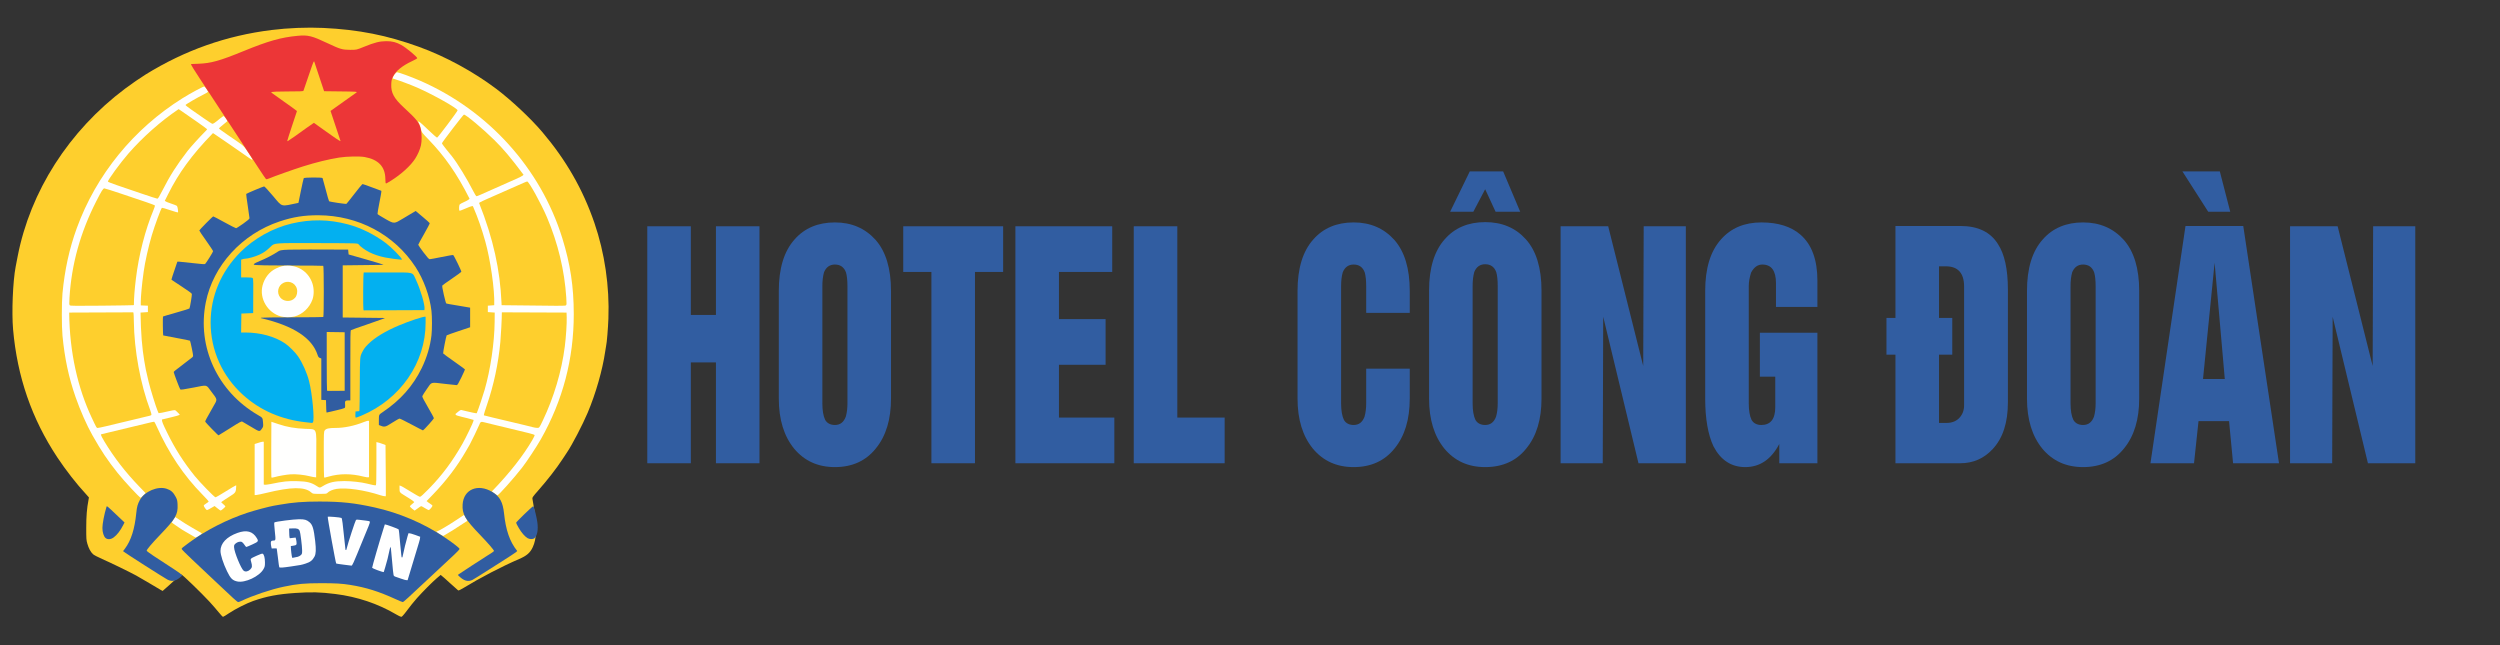 <?xml version="1.0" encoding="UTF-8" standalone="no"?>
<!DOCTYPE svg PUBLIC "-//W3C//DTD SVG 1.1//EN" "http://www.w3.org/Graphics/SVG/1.1/DTD/svg11.dtd">
<svg width="100%" height="100%" viewBox="0 0 310 80" version="1.1" xmlns="http://www.w3.org/2000/svg" xmlns:xlink="http://www.w3.org/1999/xlink" xml:space="preserve" xmlns:serif="http://www.serif.com/" style="fill-rule:evenodd;clip-rule:evenodd;stroke-linejoin:round;stroke-miterlimit:2;">
    <rect x="0" y="0" width="310" height="80" fill="#333333" stroke="none"/>
    <g id="Layer-1" serif:id="Layer 1" transform="matrix(0.061,0,0,0.061,-3.162,-2.69)">
        <g transform="matrix(1,0,0,1,517.811,106.987)">
            <path d="M0,1183.35C11.771,1175.38 35.867,1163.22 48.812,1158.72C76.349,1149.15 98.771,1144.89 134.312,1142.48C167.114,1140.26 184.818,1140.71 215.812,1144.59C260.239,1150.15 302.511,1164.33 339.155,1185.98C343.845,1188.75 348.549,1191.01 349.609,1191.01C350.817,1191.01 353.445,1188.5 356.65,1184.26C368.881,1168.12 375.227,1160.17 381.555,1153.09C393.505,1139.71 413.03,1120.04 421.548,1112.81L429.83,1105.78C432.749,1107.9 440.451,1114.81 448.829,1122.51C457.207,1130.21 464.668,1136.87 465.41,1137.3C466.274,1137.8 470.091,1136.04 476.035,1132.4C509.626,1111.82 554.811,1088.32 589.311,1073.48C604.815,1066.81 611.643,1060.87 617.007,1049.41C625.017,1032.29 625.692,1009.19 619.359,968.866C618.007,960.259 616.624,952.114 616.285,950.763C615.762,948.676 617.493,946.237 627.83,934.493C647.087,912.616 665.045,889.519 677.213,870.982C680.992,865.224 685.303,858.713 686.793,856.513C697.111,841.275 718.352,800.489 728.57,776.297C745.112,737.128 758.836,689.184 764.289,651.513C765.164,645.463 766.073,639.838 766.308,639.013C767.548,634.658 770.02,604.72 770.768,585.013C773.251,519.574 763.262,451.172 742.32,390.213C718.835,321.852 684.692,262.345 636.22,205.294C612.718,177.633 573.286,140.667 542.811,117.726C496.414,82.799 439.371,51.766 386.021,32.427C320.667,8.737 262.894,-2.688 191.145,-6.11C158.62,-7.662 119.558,-6.092 85.812,-1.876C-6.152,9.612 -90.025,39.233 -169.604,88.33C-180.671,95.158 -198.63,107.534 -211.688,117.331C-325.807,202.95 -404.457,325.789 -430.137,458.513C-431.839,467.313 -433.661,476.763 -434.185,479.513C-439.875,509.393 -442.431,572.384 -439.358,607.013C-430.807,703.365 -401.528,788.109 -349.702,866.513C-332.553,892.456 -309.681,921.805 -291.479,941.223C-288.019,944.914 -285.188,948.115 -285.188,948.337C-285.188,948.559 -285.627,951.053 -286.163,953.88C-289.396,970.929 -290.652,986.576 -290.67,1010.01C-290.687,1032.67 -290.515,1035.11 -288.376,1042.5C-285.681,1051.81 -281.669,1059.25 -277.002,1063.6C-275.087,1065.38 -267.144,1069.56 -258.188,1073.48C-241.008,1081.02 -203.896,1099.05 -189.188,1107.02C-183.963,1109.85 -171.714,1116.96 -161.969,1122.84C-152.223,1128.71 -142.262,1134.62 -139.833,1135.96L-135.418,1138.41C-125.585,1129.96 -117.343,1122.45 -110.758,1116.26C-104.173,1110.08 -98.075,1105.01 -97.208,1105.01C-95.283,1105.01 -56.166,1142.82 -40.492,1159.83C-34.248,1166.61 -25.727,1176.4 -21.555,1181.58C-17.383,1186.77 -13.371,1191.01 -12.641,1191.01C-11.909,1191.01 -6.221,1187.57 0,1183.35" style="fill:rgb(254,207,45);fill-rule:nonzero;"/>
        </g>
        <g transform="matrix(1,0,0,1,687.8,490.482)">
            <path d="M0,412.318C3.892,408.426 -1.076,354.157 -7.675,328.475C-12.076,311.344 -20.617,292.132 -30.108,278.018C-35.354,270.216 -48.624,256.988 -56.58,251.632C-77.515,237.536 -106.748,229.557 -137.572,229.526L-145.844,229.518L-145.301,191.018L-121.301,190.018C-120.794,123.002 -120.917,119.911 -122.477,118.768C-123.593,117.95 -127.921,117.518 -134.991,117.518L-145.801,117.518L-145.801,81.468C-141.824,79.957 -139.316,79.518 -137.662,79.518C-132.252,79.518 -117.468,75.386 -109.279,71.585C-99.394,66.997 -94.348,63.417 -85.135,54.455C-77.97,47.485 -77.97,47.485 6.743,47.751C91.456,48.018 91.456,48.018 92.965,50.291C95.529,54.153 106.307,62.069 114.699,66.255C123.895,70.841 135.226,74.647 146.663,76.991C154.187,78.534 175.657,81.493 179.449,81.51L181.199,81.518C181.199,77.611 158.498,55.336 148.699,47.983C124.883,30.11 97.94,16.793 71.199,9.678C32.428,-0.639 -4.403,-1.138 -43.481,8.125C-81.453,17.124 -119.467,38.372 -147.134,66.062C-186.524,105.484 -207.801,155.675 -207.801,209.175C-207.801,265.581 -184.152,318.335 -141.712,356.603C-106.977,387.924 -63.521,406.753 -13.801,412.025C-7.476,412.695 -2.053,413.306 -1.75,413.381C-1.448,413.456 -0.66,412.978 0,412.318M99.001,398.416C178.021,364.997 229.199,290.9 229.199,209.914L229.199,197.455C225.757,196.134 194.949,206.726 174.98,215.135C147.414,226.745 125.939,239.789 112.616,253.017C106.174,259.413 103.636,262.852 100.116,269.953C95.699,278.863 95.699,278.863 95.454,331.941C95.319,361.133 94.979,386.004 94.7,387.208L94.191,389.398L86.699,390.018C86.22,397.571 86.318,400.383 86.608,401.141L87.137,402.518C88.814,402.518 93.666,400.672 99.001,398.416M227.001,181.426C227.935,173.391 218.863,142.359 210.148,123.774C201.615,105.577 208.528,107.518 152.238,107.518L103.414,107.518C102.075,111.007 102.011,180.863 102.787,182.885L103.42,184.533L226.699,184.018L227.001,181.426Z" style="fill:rgb(3,176,240);fill-rule:nonzero;"/>
        </g>
        <g transform="matrix(1,0,0,1,1155.11,373.75)">
            <path d="M0,525.5C-7.051,540.25 -7.051,540.25 -11.333,540.146C-13.688,540.088 -17.64,539.454 -20.114,538.737C-22.59,538.02 -30.465,536.056 -37.614,534.373C-44.765,532.691 -58.939,529.309 -69.114,526.857C-79.29,524.406 -93.689,520.993 -101.114,519.272C-108.54,517.551 -115.739,515.811 -119.614,514.664L-119.478,512.707C-119.401,511.63 -116.8,503.347 -113.694,494.298C-99.581,453.18 -90.196,409.226 -86.142,365.25C-85.001,352.875 -83.139,319.089 -83.114,305.235L48.386,305.75L48.708,315.25C49.123,327.48 47.329,355.252 44.874,374.585C38.481,424.924 22.687,478.046 0,525.5M-129.396,82.929L-127.661,81.66C-126.707,80.962 -119.556,77.597 -111.771,74.181C-68.798,55.329 -44.915,44.79 -39.253,42.181C-35.753,40.569 -32.31,39.25 -31.6,39.25C-28.093,39.25 -3.026,84.694 8.663,112.25C31.03,164.967 44.304,220.171 47.855,275.25C48.691,288.219 48.616,289.882 47.146,291C45.407,292.322 41.946,292.333 -83.614,290.75L-83.856,285.25C-86.741,219.691 -100.258,155.993 -129.396,82.929M-141.177,59C-153.823,34.03 -173.901,1.298 -185.058,-12.536C-186.705,-14.579 -191.9,-20.975 -196.602,-26.75C-201.305,-32.525 -205.031,-37.799 -204.884,-38.47C-204.349,-40.899 -161.577,-96.63 -160.202,-96.689C-156.272,-96.859 -121.151,-67.481 -98.563,-45.132C-80.506,-27.263 -66.567,-11.177 -39.024,25.605L-40.819,27.319C-41.807,28.262 -48.015,31.383 -54.614,34.255C-66.182,39.289 -112.38,59.805 -126.458,66.161C-130.222,67.859 -133.905,69.25 -134.643,69.25C-135.382,69.25 -138.321,64.637 -141.177,59M39.806,154.611C-4.185,12.671 -110.81,-105.349 -249.614,-165.738C-266.876,-173.249 -292.841,-182.75 -296.101,-182.75C-298.727,-182.75 -305.114,-174.396 -305.114,-170.067L-300.864,-168.812C-291.967,-166.183 -266.804,-156.704 -255.449,-151.703C-221.863,-136.909 -173.114,-109.442 -173.114,-105.312C-173.114,-103.288 -212.885,-50.333 -214.714,-49.921C-215.52,-49.739 -223.18,-56.384 -231.836,-64.774C-240.451,-73.125 -248.552,-80.646 -252.177,-83.021L-253.255,-81.944L-251.175,-77.868C-250.031,-75.627 -248.396,-70.776 -247.541,-67.089C-246.005,-60.464 -245.825,-60.218 -232.368,-46.317C-200.173,-13.062 -174.207,23.559 -148.751,74.33L-150.683,76.126C-151.745,77.114 -155.989,79.377 -160.114,81.156C-164.239,82.936 -168.177,85.12 -168.864,86.011C-170.322,87.901 -170.56,97.857 -169.167,98.718C-168.645,99.04 -163.205,97.042 -157.077,94.276C-150.948,91.512 -145.069,89.25 -142.083,89.25L-140.692,92.5C-131.417,114.173 -124.178,134.969 -116.751,161.271C-106.774,196.605 -97.231,259.95 -98.614,290.75L-111.614,291.75L-111.614,304.75L-97.614,305.75L-97.782,324.83C-98.149,366.767 -106.343,422.273 -118.169,462.96C-121.548,474.581 -130.427,501.358 -134.142,510.25L-136.237,510.25C-137.39,510.25 -144.021,508.881 -150.974,507.209C-157.927,505.536 -164.515,503.983 -165.614,503.757C-166.921,503.489 -169.322,504.831 -177.461,511.905L-176.873,513.439C-176.484,514.451 -172.265,515.901 -164.449,517.709C-157.94,519.214 -149.915,521.227 -140.614,523.914L-140.86,526.121C-141.175,528.958 -156.386,560.479 -163.245,572.512C-183.827,608.612 -204.507,636.329 -231.491,663.98C-242.493,675.255 -248.042,680.25 -249.565,680.25C-250.773,680.25 -260.002,675.075 -270.071,668.75C-280.142,662.425 -288.996,657.25 -291.114,657.25L-291.114,663.679C-291.114,670.853 -290.792,671.369 -283.456,675.941C-280.794,677.601 -275.106,681.141 -270.817,683.809C-266.529,686.477 -262.617,689.145 -261.229,690.816L-261.922,691.836C-262.303,692.396 -264.302,694.123 -266.364,695.671C-268.427,697.22 -270.113,698.996 -270.111,699.618C-270.108,700.241 -268.021,702.437 -265.473,704.5C-262.925,706.562 -260.642,708.25 -260.401,708.25C-260.16,708.25 -257.331,706.225 -254.114,703.75C-250.898,701.274 -247.719,699.25 -247.049,699.25C-246.379,699.25 -242.98,701.05 -239.497,703.25C-236.014,705.45 -232.516,707.25 -231.724,707.25C-230.174,707.25 -224.114,700.177 -224.114,698.368C-224.114,697.767 -226.027,696.087 -228.364,694.635C-230.702,693.183 -233.395,691.314 -236.083,688.969L-224.307,676.785C-196.175,647.682 -174.113,618.72 -155.725,586.75C-152.56,581.25 -149.307,575.625 -148.493,574.25C-145.821,569.735 -130.414,537.836 -129.034,533.96C-126.821,527.745 -125.456,527.032 -119.058,528.753C-116.063,529.559 -107.765,531.6 -100.614,533.289C-93.465,534.979 -76.814,538.995 -63.614,542.216C-50.415,545.437 -34.516,549.295 -28.284,550.79C-22.051,552.286 -16.737,554.068 -16.476,554.752C-16.214,555.435 -18.334,559.988 -21.187,564.871C-39.112,595.553 -65.362,629.939 -103.401,669.297L-103.008,669.663C-100.87,671.651 -92.896,677.25 -92.2,677.25C-89.791,677.25 -58.559,642.274 -42.114,621.159C-32.776,609.169 -12.598,578.657 -4.067,563.629C40.833,484.526 63.136,399.86 63.075,308.75C63.038,253.019 56.138,207.315 39.806,154.611" style="fill:rgb(255,255,254);fill-rule:nonzero;"/>
        </g>
        <g transform="matrix(1,0,0,1,465.902,987.488)">
            <path d="M0,-672.961C-7.611,-665.484 -27.425,-643.522 -32.469,-636.971C-55.031,-607.669 -68.476,-586.561 -83.902,-556.22C-90.717,-542.817 -92.799,-539.517 -94.402,-539.574C-95.502,-539.613 -110.577,-544.489 -127.902,-550.41C-145.227,-556.331 -167.221,-563.833 -176.778,-567.081C-186.335,-570.33 -194.363,-573.53 -194.618,-574.192C-195.571,-576.672 -169.429,-612.522 -152.836,-631.488C-124.582,-663.782 -88.326,-696.465 -50.923,-721.577L-44.662,-717.36C-27.126,-705.55 7.098,-681.278 7.098,-680.651C7.098,-680.257 3.903,-676.796 0,-672.961M-101.849,-516.961C-118.988,-475.791 -132.02,-425.048 -137.796,-376.988C-140.317,-356.012 -141.878,-337.991 -141.902,-323.425L-143.152,-323.032C-143.84,-322.815 -172.752,-322.35 -207.402,-321.997C-258.742,-321.474 -270.703,-321.599 -272.028,-322.671C-273.465,-323.835 -273.557,-325.618 -272.814,-337.988C-268.73,-406.103 -250.796,-470.739 -218.293,-534.488C-207.54,-555.578 -204.448,-560.488 -201.917,-560.488C-200.828,-560.488 -185.191,-555.518 -167.169,-549.444C-149.147,-543.369 -126.541,-535.761 -116.934,-532.538C-107.325,-529.314 -99.299,-526.178 -99.096,-525.569C-98.893,-524.96 -100.132,-521.086 -101.849,-516.961M-108.759,-109.772C-107.056,-105.253 -105.905,-100.922 -106.202,-100.148C-106.499,-99.374 -108.466,-98.432 -110.572,-98.054C-112.679,-97.676 -115.752,-96.953 -117.402,-96.446C-120.168,-95.596 -126.09,-94.167 -150.402,-88.481C-155.352,-87.323 -164.802,-85.075 -171.402,-83.484C-178.002,-81.893 -190.035,-78.994 -198.142,-77.041C-206.249,-75.086 -213.959,-73.488 -215.275,-73.488C-217.823,-73.488 -217.557,-73.038 -227.563,-94.254C-255.61,-153.73 -272.734,-226.507 -273.402,-307.988L-143.122,-308.503L-142.639,-306.245C-142.372,-305.004 -142.086,-297.913 -142.002,-290.488C-141.332,-231.517 -128.638,-162.509 -108.759,-109.772M49.098,-668.979C35.416,-678.37 31.098,-681.606 31.098,-682.47C31.098,-682.916 34.923,-686.312 39.598,-690.017C44.273,-693.722 48.098,-696.991 48.098,-697.283C48.098,-698.827 41.692,-707.488 40.551,-707.488C39.814,-707.488 36.374,-705.118 32.905,-702.221C22.674,-693.676 19.071,-691.261 17.284,-691.749C16.356,-692.002 8.623,-697.071 0.098,-703.013C-8.427,-708.956 -20.239,-717.179 -26.152,-721.287C-32.064,-725.395 -36.902,-729.289 -36.902,-729.94C-36.902,-731.103 -13.282,-744.844 0.773,-751.858C4.721,-753.827 8.224,-755.881 8.558,-756.423C9.458,-757.879 2.87,-767.449 0.953,-767.47C-1.478,-767.497 -27.135,-753.657 -42.771,-743.885C-142.438,-681.594 -218.557,-588.099 -258.029,-479.488C-273.093,-438.037 -282.563,-394.847 -287.081,-346.988C-288.807,-328.695 -288.795,-279.085 -287.059,-260.988C-282.648,-214.994 -274.372,-176.131 -260.528,-136.412C-251.02,-109.128 -237.501,-78.487 -226.187,-58.572C-207.359,-25.429 -195.668,-7.959 -174.959,17.986C-161.561,34.773 -130.172,68.512 -127.954,68.512C-127.609,68.512 -125.244,66.374 -118.069,59.012L-131.1,45.512C-159.23,16.367 -182.082,-13.17 -201.943,-46.056C-205.771,-52.394 -208.902,-58.203 -208.902,-60.353L-207.152,-60.848C-206.189,-61.121 -199.327,-62.783 -191.902,-64.544C-184.477,-66.304 -163.777,-71.288 -145.902,-75.62C-98.673,-87.064 -101.432,-86.461 -100.233,-85.615C-99.744,-85.271 -97.828,-81.613 -95.976,-77.488C-71.047,-21.993 -40.563,23.466 -2.152,62.421C4.586,69.254 10.098,75.352 10.098,75.971C10.098,76.591 7.857,78.429 5.118,80.055C2.379,81.681 0.129,83.584 0.118,84.284C0.085,86.38 5.254,93.512 6.807,93.512C7.6,93.512 11.378,91.653 22.156,85.249L27.877,89.836C31.023,92.359 33.962,94.443 34.407,94.467C35.651,94.536 44.098,87.223 44.098,86.078C44.098,85.522 42.186,83.405 35.598,77.683L36.774,76.471C37.421,75.805 44.171,71.339 51.774,66.547C65.598,57.834 65.598,57.834 66.186,43.512L65.073,43.512C64.462,43.512 55.343,48.912 44.81,55.512C34.276,62.112 24.908,67.512 23.992,67.512C21.868,67.512 -8.109,36.776 -18.099,24.357C-41.225,-4.396 -58.419,-31.42 -74.38,-64.101C-83.213,-82.188 -84.902,-86.127 -84.902,-90.551L-83.652,-90.933C-82.965,-91.143 -75.202,-92.993 -66.402,-95.045C-57.602,-97.096 -49.974,-99.161 -48.499,-100.491L-52.45,-104.569C-54.624,-106.812 -57.095,-109.026 -57.941,-109.49C-58.904,-110.017 -64.85,-109.05 -73.793,-106.911C-81.664,-105.028 -88.903,-103.488 -91.655,-103.488L-93.683,-108.238C-97.244,-116.582 -108.681,-153.535 -111.865,-166.988C-117.799,-192.056 -118.086,-193.432 -120.829,-209.988C-125.107,-235.803 -127.751,-264.458 -128.402,-307.988L-113.402,-308.988L-113.402,-321.988L-127.902,-322.576L-127.897,-330.282C-127.896,-334.52 -127.238,-344.963 -126.437,-353.488C-125.097,-367.734 -124.493,-372.845 -121.949,-391.488C-119.34,-410.604 -112.298,-442.072 -105.476,-465.099C-99.567,-485.041 -86.746,-519.848 -84.885,-520.999C-84.402,-521.297 -77.041,-519.171 -68.527,-516.275C-60.013,-513.379 -52.752,-511.304 -52.392,-511.665C-51.355,-512.701 -53.008,-523.452 -54.421,-524.864C-55.123,-525.566 -60.19,-527.593 -65.682,-529.368C-71.173,-531.143 -76.44,-533.161 -79.104,-535.11L-72.087,-549.119C-50.962,-591.289 -24.929,-627.917 18.857,-672.813L21.882,-670.9C26.408,-668.038 37.208,-660.66 50.098,-651.623C56.423,-647.188 66.998,-639.857 73.598,-635.332C80.198,-630.806 88.275,-625.165 91.548,-622.796C94.821,-620.426 97.858,-618.488 99.098,-618.488L99.098,-619.494C99.098,-620.048 95.217,-626.328 90.472,-633.45C80.925,-647.782 84.674,-644.562 49.098,-668.979" style="fill:rgb(255,255,254);fill-rule:nonzero;"/>
        </g>
        <g transform="matrix(1,0,0,1,995.109,1133.76)">
            <path d="M0,-42.988L-15.805,-32.497C-31.487,-22.087 -49.351,-11.383 -56.387,-8.708L-55.778,-8.099C-55.442,-7.764 -52.378,-5.773 -48.966,-3.675C-45.554,-1.577 -42.502,0 -42.186,-0.172C-35.271,-3.9 -15.626,-15.976 6.797,-30.962L3.668,-36.613C1.947,-39.72 0.418,-42.426 0,-42.988" style="fill:rgb(255,255,254);fill-rule:nonzero;"/>
        </g>
        <g transform="matrix(1,0,0,1,443.5,1114.71)">
            <path d="M0,2.704C-7.699,-1.646 -18.845,-8.44 -35.533,-19.584L-39.017,-14.411C-40.932,-11.567 -42.5,-8.908 -42.5,-8.504C-42.5,-7.846 -17.16,9.288 -16.186,9.288C-15.965,9.288 -10.914,12.213 -4.962,15.788C0.991,19.363 6.237,22.288 6.696,22.288C8.033,22.288 18.5,15.089 18.5,14.169C18.5,13.18 18.043,12.895 0,2.704" style="fill:rgb(255,255,254);fill-rule:nonzero;"/>
        </g>
        <g transform="matrix(1,0,0,1,1012.77,1031.36)">
            <path d="M0,191.263C1.801,190.33 6.976,187.177 11.5,184.257C16.024,181.336 34.576,169.581 52.726,158.134C70.876,146.687 86.801,136.308 88.115,135.071L90.504,132.819C75.012,113.675 67.204,89.596 63.74,56.777C61.268,33.363 55.134,22.071 39.852,12.809C10.651,-4.889 -18.607,7.39 -20.526,38.148C-21.747,57.718 -15.794,68.039 15.406,100.453C31.031,116.686 43.226,130.817 43.226,132.69C43.226,133.2 41.314,134.816 38.976,136.28C36.638,137.744 31.801,140.83 28.226,143.139C24.651,145.449 10.701,154.445 -2.774,163.132C-16.249,171.82 -27.927,179.533 -28.725,180.271L-30.175,181.615C-18.414,193.992 -9.432,196.152 0,191.263M-602.34,191.614C-600.104,190.498 -596.531,188.04 -594.402,186.153L-590.53,182.72C-591.366,180.54 -598.509,175.482 -606.941,170.073C-644.181,146.186 -662.774,133.58 -662.774,132.224C-662.774,129.906 -652.256,117.44 -636.127,100.643C-603.769,66.945 -599.011,58.765 -599.969,38.486C-600.349,30.439 -600.847,28.311 -603.556,23.143C-608.62,13.48 -613.329,9.221 -622.202,6.278C-640.271,0.283 -667.117,11.629 -676.69,29.305C-681.148,37.534 -682.649,42.939 -683.838,55.03C-687.091,88.107 -694.467,111.385 -706.966,128.021L-710.773,133.088C-706.889,136.809 -626.969,187.533 -620.264,191.097C-614.349,194.242 -607.976,194.426 -602.34,191.614M-729.785,105.151C-722.95,100.133 -716.204,91.344 -710.407,79.905L-707.803,74.766C-734.129,49.483 -742.316,42.143 -742.982,42.143L-744.192,42.143C-749.309,58.626 -752.727,77.874 -752.75,85.855C-752.778,94.95 -750.025,103.513 -746.076,106.62C-741.856,109.939 -735.531,109.368 -729.785,105.151M125.017,107.076C131.157,102.776 133.617,89.585 131.272,73.544C129.966,64.615 125.576,46.228 124.067,43.369L123.131,41.597C118.516,44.265 88.226,74.034 88.226,75.361C88.226,76.175 90.677,81.005 93.672,86.094C99.35,95.742 105.785,103.184 111.42,106.619C115.384,109.036 121.906,109.255 125.017,107.076" style="fill:rgb(49,93,161);fill-rule:nonzero;"/>
        </g>
        <g transform="matrix(1,0,0,1,541.906,1065.7)">
            <path d="M0,200.236C22.81,189.215 61.061,176.352 87.094,170.949C114.366,165.288 128.993,163.923 162.594,163.897C191.796,163.877 205.128,164.666 222.094,167.421C254.516,172.685 279.858,180.656 314.394,196.451C321.434,199.67 327.848,202.304 328.648,202.304C330.134,202.304 338.082,195.053 390.58,145.804C406.996,130.404 425.752,112.903 432.261,106.913C438.77,100.922 444.094,95.231 444.094,94.266C444.094,92.378 429.923,81.446 412.094,69.584C370.319,41.786 321.27,20.968 271.508,9.916C230.391,0.784 203.63,-2.068 159.094,-2.062C126.205,-2.058 105.598,-0.421 78.594,4.332C75.294,4.913 69.904,5.845 66.616,6.405C57.179,8.009 27.884,15.804 13.094,20.646C-27.533,33.947 -70.503,55.798 -103.906,80.146C-119.581,91.572 -120.984,92.768 -120.694,94.463C-120.536,95.391 -111.14,104.848 -99.814,115.477C-88.489,126.107 -67.847,145.576 -53.942,158.741C-15.592,195.054 -7.591,202.304 -5.864,202.304C-4.994,202.304 -2.354,201.374 0,200.236" style="fill:rgb(49,93,161);fill-rule:nonzero;"/>
        </g>
        <g transform="matrix(1,0,0,1,534,1097.17)">
            <path d="M0,128.888C-9.593,126.746 -13.565,122.778 -20.553,108.352C-28.409,92.133 -33.972,74.91 -33.963,66.831C-33.945,51.303 -21.504,38.12 0.584,30.226C19.198,23.573 31.546,26.904 39.895,40.831C43.735,47.238 43.219,47.964 30.75,53.695C24.562,56.538 19.051,58.841 18.5,58.812C17.95,58.783 16.204,56.713 14.619,54.213C13.034,51.714 10.706,49.199 9.445,48.624C6.093,47.097 0.375,48.525 -3.294,51.805C-6.123,54.335 -6.482,55.239 -6.352,59.501C-6.058,69.138 7.928,103.195 13.211,107.139C16.845,109.852 22.311,108.721 26.68,104.352C30.527,100.504 30.856,97.584 28.397,89.124C26.429,82.354 26.073,82.744 39.977,76.404C47.53,72.959 50.878,71.892 51.977,72.576C54.626,74.228 56.377,80.996 56.439,89.831C56.494,97.455 56.193,98.886 53.519,103.715C45.294,118.566 15.834,132.422 0,128.888M333,123.179C327.775,121.22 322.451,119.38 321.169,119.092C319.887,118.803 318.445,117.614 317.966,116.449C317.486,115.284 316.154,102.856 315.006,88.831C313.856,74.806 312.675,62.212 312.38,60.845L311.844,58.36C310.632,60.662 309.735,64.256 309.069,67.831C307.388,76.853 304.417,88.577 300.897,100.081L297.915,109.831C294.26,109.837 274.736,102.292 274.305,101.175C273.922,100.183 290.303,43.698 297.678,20.581L300.15,12.831C302.844,12.831 327.504,22.028 328.081,22.961C328.437,23.539 329.028,27.234 329.393,31.171C329.758,35.11 330.717,45.532 331.525,54.331C332.333,63.131 333.263,72.469 333.591,75.081L334.188,79.831L335.858,79.831C338.698,65.662 343.759,45.439 346.134,37.617L348.195,30.831C351.407,30.831 356.763,32.456 362.17,34.443L372,38.053C372,40.901 370.921,45.239 369.602,49.53C368.282,53.821 364.639,65.881 361.505,76.331C358.371,86.782 353.691,102.306 351.106,110.831L346.405,126.331C343.379,126.649 338.226,125.138 333,123.179M129.354,75.38C127.897,76.73 125.085,78.255 123.104,78.771C121.122,79.286 117.864,80.002 112.229,81.011L111.7,80.156C110.977,78.984 109.001,64.466 109.001,56.953L113.751,56.266C120.632,55.271 121.308,54.442 120.499,47.977C120.124,44.974 119.571,41.876 118.724,39.667L107.013,41.026L106.427,39.501C106.105,38.662 105.766,34.231 105.501,21.331L113.358,21.037C121.663,20.727 124.862,21.836 126.96,25.757C128.373,28.396 132.001,57.3 132.001,65.917C132.001,72.213 131.731,73.176 129.354,75.38M158.545,46.842C155.633,21.612 153.253,13.746 146.924,8.42C141.128,3.543 137.353,2.46 126.001,2.422C115.243,2.386 77.377,7.286 75.561,8.95C74.977,9.485 75.325,16.288 76.479,26.908C78.511,45.593 78.475,45.783 72.873,45.816C68.94,45.839 67.754,47.935 68.514,53.519C68.874,56.165 69.393,59.139 70.164,61.922L75.071,61.699C77.77,61.575 80.157,61.667 80.377,61.903C80.597,62.139 81.697,70.538 82.823,80.571C83.948,90.602 85.15,99.265 85.494,99.821C86.441,101.354 91.211,101.065 109.96,98.337C129.765,95.456 130.352,95.34 139.001,92.582C148.579,89.529 153.106,85.978 157.173,78.331C160.141,72.75 160.522,63.979 158.545,46.842M216.66,94.797C208.498,93.8 201.581,92.744 201.288,92.451C200.106,91.27 183.255,-1.726 184.067,-2.585C184.964,-3.534 209.999,-1.406 211.921,-0.218C213.327,0.651 214.184,7.323 219.601,59.581L220.145,64.831L221.757,64.831C226.04,47.783 240.104,5.418 241.426,4.035C242.384,3.033 244.118,2.957 249.082,3.702C252.612,4.233 258.567,4.967 262.315,5.335C266.827,5.778 269.315,6.489 269.68,7.438C269.982,8.227 268.876,12.125 267.222,16.102C265.567,20.077 260.537,32.331 256.045,43.331C234.876,95.167 234.011,97.088 232,96.705C231.726,96.654 224.822,95.794 216.66,94.797" style="fill:white;fill-rule:nonzero;"/>
        </g>
        <g transform="matrix(1,0,0,1,846.597,120.475)">
            <path d="M0,290.955C20.902,277.879 39.803,260.698 49.106,246.316C54.381,238.163 58.872,227.874 60.886,219.336C62.809,211.178 62.81,196.589 60.888,187.451C57.866,173.088 53.485,167.394 25.726,141.759C6.001,123.542 -0.148,112.086 0.591,94.923C0.925,87.155 1.454,84.863 4.204,79.277C9.808,67.893 23.15,57.094 43.034,47.847C48.736,45.195 53.402,42.508 53.402,41.874C53.403,39.208 30.854,20.534 21.14,15.155C10.765,9.411 2.453,7.291 -9.598,7.32C-22.82,7.35 -33.612,10.079 -54.821,18.753C-70.098,25 -70.098,25 -83.098,24.94C-98.66,24.866 -103.445,23.482 -127.598,12.063C-161.048,-3.751 -168.345,-5.57 -190.128,-3.53C-223.525,-0.402 -249.287,6.892 -299.525,27.446C-348.075,47.309 -365.583,52.223 -391.348,53.221L-406.598,53.811C-406.598,55.59 -398.385,68.554 -388.348,83.767C-378.31,98.981 -361.547,124.492 -351.098,140.46C-340.647,156.427 -320.397,187.278 -306.098,209.017C-291.797,230.758 -274.57,257.047 -267.815,267.438C-261.061,277.83 -254.93,286.834 -254.19,287.447C-253.183,288.284 -251.636,288.04 -247.973,286.468C-238.37,282.346 -196.765,267.58 -179.154,262.045C-151.853,253.462 -127.73,247.548 -105.098,243.888C-90.765,241.57 -63.73,240.999 -53.598,242.802C-25.758,247.752 -11.823,262.339 -11.424,286.948C-11.29,295.236 -11.057,296.525 -9.69,296.525C-9.257,296.525 -4.896,294.018 0,290.955" style="fill:rgb(236,54,55);fill-rule:nonzero;"/>
        </g>
        <g transform="matrix(1,0,0,1,636,170.225)">
            <path d="M0,159.543C0,158.866 4.388,145.102 9.75,128.957L19.5,99.601C14.851,95.863 4.726,88.624 -6,81.103C-16.725,73.582 -27.189,66.117 -29.254,64.514L-33.009,61.599C-32.125,60.168 -18.13,59.775 0,59.775C24.427,59.775 32.063,59.483 32.656,58.525C33.083,57.837 37.74,44.256 43.007,28.345C48.273,12.433 53.019,-0.731 53.553,-0.909L54.522,-1.232L74.654,59.275C124.854,59.684 139.807,60.181 140.268,60.642L141.106,61.48C102.662,88.717 90.658,97.255 89.63,98.025L87.759,99.425C103.446,146.214 108,160.018 108,160.287L108,160.775C106.371,160.775 94.208,152.399 79.921,142.161L53.944,123.546C47.4,127.852 42.575,131.263 39,133.906C26.014,143.505 1.482,160.719 0.75,160.747L0,160.775L0,159.543Z" style="fill:rgb(254,207,45);fill-rule:nonzero;"/>
        </g>
        <g transform="matrix(1,0,0,1,752.5,595.241)">
            <path d="M0,243.259C-27.221,243.681 -35.433,243.493 -35.812,243.114C-36.19,242.736 -36.5,215.715 -36.5,183.07L-36.5,123.714L0,124.259L0,243.259ZM-4,94.259L-4,-11.741L79,-12.741C77.011,-14.027 61.036,-18.784 42.217,-24.143L8,-33.886L7,-43.741C-128.921,-44.256 -128.921,-44.256 -135.75,-39.714C-145.689,-33.105 -160.229,-25.541 -172.376,-20.659C-178.22,-18.311 -183.45,-15.668 -184.001,-14.787L-185.001,-13.184C-182.765,-11.79 -151.94,-11.391 -113.325,-11.383C-75.479,-11.375 -44.062,-11.088 -43.508,-10.745C-42.158,-9.911 -42.117,92.404 -43.467,93.238C-43.998,93.567 -72.278,93.861 -106.313,93.892C-140.346,93.924 -168.737,94.287 -169.404,94.699L-170.618,95.449C-102.371,111.389 -66.027,136.654 -55.116,170.293C-53.828,174.265 -52.853,175.565 -50.492,176.456L-47.5,177.585L-47.5,261.649L-38,262.259C-37.592,280.084 -37.29,285.767 -37.065,286.387L-36.656,287.515C-3.366,279.955 -0.059,278.889 0.583,277.247C1.01,276.154 1.107,273.124 0.801,270.515C0.081,264.392 1.412,262.759 7.122,262.759L11.5,262.759C11.584,259.271 11.562,227.395 11.504,189.673C11.42,134.48 11.652,120.889 12.699,120.075C13.414,119.519 27.725,114.412 44.5,108.726C61.274,103.04 76.574,97.684 78.5,96.823L82,95.259L-4,94.259Z" style="fill:rgb(49,93,161);fill-rule:nonzero;"/>
        </g>
        <g transform="matrix(1,0,0,1,519.489,418.901)">
            <path d="M0,495.639C19.888,483.021 23.061,481.317 24.901,482.269C26.062,482.869 34.166,487.644 42.911,492.88C60.465,503.389 59.958,503.308 64.848,496.399C67.619,492.484 67.668,492.186 66.981,483.405C66.278,474.419 66.278,474.419 56.596,468.796C-25.348,421.208 -67.345,330.576 -49.376,240.099C-34.462,165.005 24.122,100.782 101.011,75.236C128.117,66.23 150.661,62.648 179.511,62.762C260.689,63.083 333.772,101.958 376.877,167.745C393.768,193.523 406.02,227.301 409.47,257.599C410.787,269.165 410.787,295.033 409.47,306.599C406.923,328.965 400.093,351.936 389.548,373.599C371.883,409.89 346.224,438.808 310.261,462.956C302.511,468.16 302.511,468.16 302.511,478.68L302.511,489.201C314.191,494.081 314.957,493.879 329.337,484.651C336.666,479.947 343.519,476.099 344.564,476.099C345.61,476.099 356.556,481.499 368.889,488.099C381.221,494.699 391.693,500.096 392.161,500.093C393.345,500.084 413.937,477.221 414.341,475.465C414.521,474.68 409.197,464.745 402.508,453.389C394.563,439.902 390.49,432.024 390.762,430.67C390.991,429.531 395.19,422.869 400.095,415.866C410.61,400.85 406.415,402.001 437.461,405.607C449.259,406.978 459.754,408.099 460.783,408.099C462.21,408.099 464.42,404.434 470.083,392.679C474.169,384.198 477.511,376.834 477.511,376.314C477.511,375.794 467.624,368.465 455.539,360.028C443.454,351.59 433.385,344.212 433.162,343.632C432.619,342.216 439.323,307.887 440.342,306.868C440.784,306.426 451.69,302.546 464.578,298.246L488.011,290.427L488.011,250.599C478.711,248.835 468.051,247.078 458.321,245.557C448.592,244.036 440.131,242.482 439.52,242.104C438.909,241.726 436.641,233.619 434.479,224.086C431.464,210.78 430.817,206.434 431.699,205.372C432.331,204.611 441.127,198.347 451.246,191.452C461.365,184.557 469.867,178.334 470.141,177.622C470.665,176.254 455.288,144.697 453.584,143.644C453.037,143.306 442.633,145.07 430.465,147.564C418.296,150.058 407.301,152.099 406.03,152.099C404.23,152.099 401.38,148.998 393.116,138.052C387.283,130.326 382.516,123.464 382.521,122.802C382.525,122.14 387.899,112.232 394.464,100.785C401.028,89.337 406.169,79.437 405.887,78.785C405.605,78.133 399.062,72.298 391.345,65.818L377.314,54.038C370.88,57.71 361.053,63.633 351.326,69.568C333.641,80.361 333.641,80.361 316.963,70.98C307.79,65.82 300.051,61.007 299.766,60.283C299.48,59.559 301.106,49.66 303.38,38.283C305.652,26.907 307.512,16.586 307.512,15.349L307.511,13.099C306.985,13.099 298.593,9.926 288.522,6.049C278.452,2.172 269.662,-0.789 268.988,-0.531C268.314,-0.272 260.962,8.72 252.65,19.452C244.338,30.184 237.125,39.22 236.62,39.532C235.325,40.331 202.454,35.441 201.287,34.275C200.759,33.746 197.708,23.163 194.508,10.756C191.309,-1.651 188.398,-12.275 188.042,-12.852C187.048,-14.46 150.867,-14.27 149.82,-12.651C149.375,-11.964 146.761,-0.376 144.011,13.099L139.011,37.599C102.349,45.138 107.198,47.18 87.848,24.198C78.32,12.882 70.265,4.178 69.292,4.149C67.721,4.103 34.063,18.213 32.851,19.427C32.562,19.715 33.945,30.447 35.924,43.275C37.903,56.103 39.52,67.538 39.517,68.687C39.513,70.22 36.086,73.212 26.632,79.937C19.548,84.976 13.04,89.099 12.171,89.099C11.301,89.099 0.746,83.699 -11.284,77.099C-23.314,70.499 -33.591,65.099 -34.119,65.099C-35.465,65.099 -62.489,92.509 -62.489,93.874C-62.489,94.487 -56.188,103.829 -48.489,114.634C-40.789,125.439 -34.489,134.983 -34.489,135.842C-34.489,137.49 -48.71,160.231 -50.78,161.894C-51.575,162.532 -60.203,161.887 -75.989,160.008C-89.188,158.438 -101.594,157.14 -103.556,157.126L-107.122,157.099C-116.857,185.106 -119.38,193.543 -119.01,193.918C-118.639,194.292 -109.257,200.496 -98.162,207.705C-85.654,215.831 -77.848,221.529 -77.618,222.699C-77.189,224.886 -81.435,250.393 -82.52,252.149C-82.921,252.798 -95.062,256.636 -109.498,260.677C-123.936,264.718 -136.001,268.277 -136.31,268.587C-136.964,269.241 -136.545,306.376 -135.876,307.045C-135.629,307.292 -123.451,309.63 -108.813,312.241C-94.177,314.851 -81.856,317.35 -81.436,317.793C-81.016,318.236 -79.269,325.574 -77.553,334.099C-74.435,349.599 -74.435,349.599 -77.212,351.869C-78.739,353.119 -86.289,358.942 -93.989,364.809C-113.729,379.852 -114.488,380.477 -114.489,381.649C-114.489,383.597 -102.373,415.587 -101.175,416.803C-100.251,417.741 -94.354,416.92 -74.525,413.092C-45.038,407.399 -49.13,406.552 -38.627,420.519C-24.745,438.98 -25.118,435.864 -34.759,452.78C-47.854,475.757 -50.489,480.682 -50.489,482.181C-50.489,483.504 -24.687,510.099 -23.404,510.099C-23.067,510.099 -12.535,503.591 0,495.639" style="fill:rgb(49,93,161);fill-rule:nonzero;"/>
        </g>
        <g transform="matrix(1,0,0,1,647.889,620.662)">
            <path d="M0,32.03C-8.117,37.402 -19.976,35.778 -26.143,28.45C-34.397,18.639 -31.034,3.488 -19.431,-1.782C-6.207,-7.788 8.045,1.227 8.092,15.628C8.116,22.999 5.435,28.434 0,32.03M39.273,0.462C32.245,-22.11 12.689,-36.5 -11.125,-36.626C-19.794,-36.672 -25.622,-35.258 -34.787,-30.884C-48.372,-24.403 -58.225,-11.991 -62.346,3.833C-69.262,30.385 -51.901,59.463 -24.777,66.758C-17.598,68.688 -4.706,68.702 2.646,66.787C18.84,62.569 33.205,49.001 39.115,32.339C42.353,23.215 42.415,10.551 39.273,0.462" style="fill:rgb(255,255,254);fill-rule:nonzero;"/>
        </g>
        <g transform="matrix(1,0,0,1,603.459,900.639)">
            <path d="M0,113.111C-0.263,112.424 -0.361,86.885 -0.218,56.361L0.041,0.861C1.592,1.238 7.892,3.359 15.041,5.816C31.371,11.427 48.102,14.329 69.323,15.228C93.643,16.258 91.624,11.399 91.302,68.137L91.041,113.861C87.166,113.677 82.441,112.703 78.041,111.576C66.623,108.653 50.038,106.972 39.283,107.649C30.604,108.195 14.394,111.007 6.548,113.328C4.627,113.896 2.475,114.361 1.767,114.361L0.479,114.361L0,113.111ZM107.208,113.694C106.842,113.328 106.541,92.359 106.541,67.098C106.541,22.927 106.617,21.063 108.521,18.389C111.198,14.63 116.825,13.361 130.814,13.361C148.293,13.361 168.83,9.069 187.941,1.423C192.287,-0.316 196.449,-1.505 197.191,-1.22L198.541,-0.702L198.541,113.423C196.425,114.236 192.037,113.503 187.426,112.318C162.425,105.894 138.5,105.906 116.045,112.352C108.189,114.607 108.13,114.616 107.208,113.694" style="fill:rgb(255,255,254);fill-rule:nonzero;"/>
        </g>
        <g transform="matrix(1,0,0,1,825.5,944.072)">
            <path d="M0,106.856C-32.665,96.158 -69.685,90.757 -89.323,93.825C-97.092,95.039 -104.757,98.336 -107.904,101.82C-109.669,103.773 -110.84,103.928 -123.772,103.928C-137.735,103.928 -137.735,103.928 -141.265,100.83C-154.437,89.263 -181.535,89.619 -232.463,102.026C-241.518,104.232 -250.518,106.126 -252.463,106.233L-256,106.428L-256,2.614C-245.235,-1.018 -241.072,-2.072 -239.805,-2.072L-237.5,-2.072L-237.5,84.991C-235.059,85.927 -229.546,85.201 -223.675,83.98C-197.223,78.479 -188.516,77.558 -168.5,78.145C-149.264,78.709 -140.896,80.829 -130.067,87.884C-123.702,92.031 -123.702,92.031 -117.207,88.055C-104.911,80.529 -93.699,77.928 -73.557,77.928C-59.63,77.928 -38.594,80.249 -28.601,82.888C-18.621,85.523 -10.502,87.047 -9.556,86.463C-8.84,86.02 -8.5,71.764 -8.5,42.255L-8.5,-1.299C-4.237,-0.493 -0.074,0.858 3.5,2.223L10,4.706C10.775,82.765 10.836,106.215 10.634,107.178L10.268,108.928C6.961,108.844 3.301,107.936 0,106.856" style="fill:rgb(255,255,254);fill-rule:nonzero;"/>
        </g>
    </g>
    <g transform="matrix(1.918,0,0,1.918,-103.889,-14.922)">
        <g transform="matrix(15.304,0,0,19.174,95.385,37.729)">
            <path d="M0.041,-0L0.041,-0.799L0.225,-0.799L0.225,-0.5L0.331,-0.5L0.331,-0.799L0.515,-0.799L0.515,-0L0.331,-0L0.331,-0.34L0.225,-0.34L0.225,-0L0.041,-0Z" style="fill:rgb(49,93,161);fill-rule:nonzero;"/>
        </g>
        <g transform="matrix(15.304,0,0,19.174,103.888,37.729)">
            <path d="M0.225,-0.597L0.225,-0.202C0.225,-0.178 0.229,-0.159 0.237,-0.146C0.245,-0.135 0.259,-0.129 0.278,-0.129C0.3,-0.129 0.315,-0.138 0.324,-0.157C0.329,-0.171 0.331,-0.186 0.331,-0.202L0.331,-0.597C0.331,-0.616 0.329,-0.632 0.325,-0.643C0.317,-0.661 0.301,-0.67 0.278,-0.67C0.256,-0.67 0.241,-0.661 0.232,-0.644C0.227,-0.63 0.225,-0.614 0.225,-0.597ZM0.041,-0.218L0.041,-0.581C0.041,-0.657 0.063,-0.715 0.108,-0.755C0.15,-0.793 0.207,-0.812 0.278,-0.812C0.349,-0.812 0.406,-0.792 0.45,-0.753C0.493,-0.714 0.515,-0.657 0.515,-0.581L0.515,-0.218C0.515,-0.148 0.494,-0.092 0.451,-0.05C0.409,-0.008 0.351,0.013 0.278,0.013C0.206,0.013 0.149,-0.008 0.106,-0.049C0.063,-0.091 0.041,-0.147 0.041,-0.218Z" style="fill:rgb(49,93,161);fill-rule:nonzero;"/>
        </g>
        <g transform="matrix(15.304,0,0,19.174,112.392,37.729)">
            <path d="M0.011,-0.645L0.011,-0.799L0.433,-0.799L0.433,-0.645L0.314,-0.645L0.314,-0L0.13,-0L0.13,-0.645L0.011,-0.645Z" style="fill:rgb(49,93,161);fill-rule:nonzero;"/>
        </g>
        <g transform="matrix(15.304,0,0,19.174,119.184,37.729)">
            <path d="M0.041,-0L0.041,-0.799L0.45,-0.799L0.45,-0.645L0.225,-0.645L0.225,-0.486L0.422,-0.486L0.422,-0.332L0.225,-0.332L0.225,-0.154L0.459,-0.154L0.459,-0L0.041,-0Z" style="fill:rgb(49,93,161);fill-rule:nonzero;"/>
        </g>
        <g transform="matrix(15.304,0,0,19.174,126.836,37.729)">
            <path d="M0.041,-0L0.041,-0.799L0.225,-0.799L0.225,-0.154L0.425,-0.154L0.425,-0L0.041,-0Z" style="fill:rgb(49,93,161);fill-rule:nonzero;"/>
        </g>
        <g transform="matrix(15.304,0,0,19.174,137.425,37.729)">
            <path d="M0.041,-0.218L0.041,-0.581C0.041,-0.657 0.063,-0.715 0.108,-0.755C0.15,-0.793 0.207,-0.812 0.278,-0.812C0.349,-0.812 0.406,-0.792 0.45,-0.753C0.493,-0.714 0.515,-0.657 0.515,-0.581L0.515,-0.507L0.331,-0.507L0.331,-0.597C0.331,-0.616 0.329,-0.632 0.325,-0.643C0.317,-0.661 0.301,-0.67 0.278,-0.67C0.256,-0.67 0.241,-0.661 0.232,-0.644C0.227,-0.63 0.225,-0.614 0.225,-0.597L0.225,-0.202C0.225,-0.178 0.229,-0.159 0.237,-0.146C0.245,-0.135 0.259,-0.129 0.278,-0.129C0.3,-0.129 0.315,-0.138 0.324,-0.157C0.329,-0.171 0.331,-0.186 0.331,-0.202L0.331,-0.319L0.515,-0.319L0.515,-0.218C0.515,-0.148 0.494,-0.092 0.451,-0.05C0.409,-0.008 0.351,0.013 0.278,0.013C0.206,0.013 0.149,-0.008 0.106,-0.049C0.063,-0.091 0.041,-0.147 0.041,-0.218Z" style="fill:rgb(49,93,161);fill-rule:nonzero;"/>
        </g>
        <g transform="matrix(15.304,0,0,19.174,145.928,37.729)">
            <path d="M0.041,-0.582C0.041,-0.658 0.063,-0.716 0.108,-0.756C0.15,-0.794 0.207,-0.813 0.278,-0.813C0.349,-0.813 0.406,-0.794 0.45,-0.755C0.494,-0.716 0.516,-0.658 0.516,-0.582L0.516,-0.218C0.516,-0.148 0.495,-0.092 0.452,-0.05C0.41,-0.008 0.352,0.013 0.278,0.013C0.206,0.013 0.149,-0.008 0.106,-0.049C0.063,-0.091 0.041,-0.147 0.041,-0.218L0.041,-0.582ZM0.13,-0.848L0.213,-0.984L0.354,-0.984L0.426,-0.848L0.322,-0.848L0.278,-0.924L0.228,-0.848L0.13,-0.848ZM0.225,-0.202C0.225,-0.178 0.229,-0.159 0.237,-0.146C0.245,-0.135 0.259,-0.129 0.278,-0.129C0.3,-0.129 0.315,-0.138 0.324,-0.157C0.329,-0.171 0.331,-0.186 0.331,-0.202L0.331,-0.598C0.331,-0.617 0.329,-0.633 0.325,-0.644C0.317,-0.662 0.301,-0.671 0.278,-0.671C0.256,-0.671 0.241,-0.662 0.232,-0.645C0.227,-0.631 0.225,-0.615 0.225,-0.598L0.225,-0.202Z" style="fill:rgb(49,93,161);fill-rule:nonzero;"/>
        </g>
        <g transform="matrix(15.304,0,0,19.174,154.432,37.729)">
            <path d="M0.041,-0L0.041,-0.799L0.242,-0.799L0.39,-0.328L0.392,-0.799L0.57,-0.799L0.57,-0L0.37,-0L0.221,-0.494L0.219,-0L0.041,-0Z" style="fill:rgb(49,93,161);fill-rule:nonzero;"/>
        </g>
        <g transform="matrix(15.304,0,0,19.174,163.78,37.729)">
            <path d="M0.041,-0.218L0.041,-0.581C0.041,-0.657 0.063,-0.715 0.108,-0.755C0.15,-0.793 0.207,-0.812 0.278,-0.812C0.349,-0.812 0.404,-0.798 0.443,-0.771C0.491,-0.738 0.515,-0.686 0.515,-0.616L0.515,-0.527L0.34,-0.527L0.34,-0.607C0.34,-0.649 0.321,-0.67 0.282,-0.67C0.263,-0.67 0.247,-0.661 0.235,-0.643C0.229,-0.628 0.225,-0.613 0.225,-0.597L0.225,-0.202C0.225,-0.178 0.229,-0.159 0.237,-0.146C0.245,-0.135 0.259,-0.129 0.278,-0.129C0.317,-0.129 0.337,-0.149 0.337,-0.189L0.337,-0.292L0.272,-0.292L0.272,-0.44L0.515,-0.44L0.515,-0L0.354,-0L0.354,-0.065C0.32,-0.013 0.272,0.013 0.21,0.013C0.151,0.013 0.106,-0.011 0.076,-0.057C0.053,-0.096 0.041,-0.15 0.041,-0.218Z" style="fill:rgb(49,93,161);fill-rule:nonzero;"/>
        </g>
        <g transform="matrix(15.304,0,0,19.174,176.08,37.729)">
            <path d="M0.041,-0.366L0.003,-0.366L0.003,-0.49L0.041,-0.49L0.041,-0.8L0.315,-0.8C0.389,-0.8 0.442,-0.78 0.474,-0.739C0.502,-0.705 0.516,-0.654 0.516,-0.586L0.516,-0.205C0.516,-0.137 0.495,-0.085 0.452,-0.048C0.415,-0.016 0.369,-0 0.315,-0L0.041,-0L0.041,-0.366ZM0.225,-0.49L0.281,-0.49L0.281,-0.366L0.225,-0.366L0.225,-0.136L0.258,-0.136C0.28,-0.136 0.298,-0.142 0.311,-0.153C0.324,-0.164 0.331,-0.178 0.331,-0.195L0.331,-0.596C0.331,-0.641 0.305,-0.664 0.254,-0.664L0.225,-0.664L0.225,-0.49Z" style="fill:rgb(49,93,161);fill-rule:nonzero;"/>
        </g>
        <g transform="matrix(15.304,0,0,19.174,184.584,37.729)">
            <path d="M0.225,-0.597L0.225,-0.202C0.225,-0.178 0.229,-0.159 0.237,-0.146C0.245,-0.135 0.259,-0.129 0.278,-0.129C0.3,-0.129 0.315,-0.138 0.324,-0.157C0.329,-0.171 0.331,-0.186 0.331,-0.202L0.331,-0.597C0.331,-0.616 0.329,-0.632 0.325,-0.643C0.317,-0.661 0.301,-0.67 0.278,-0.67C0.256,-0.67 0.241,-0.661 0.232,-0.644C0.227,-0.63 0.225,-0.614 0.225,-0.597ZM0.041,-0.218L0.041,-0.581C0.041,-0.657 0.063,-0.715 0.108,-0.755C0.15,-0.793 0.207,-0.812 0.278,-0.812C0.349,-0.812 0.406,-0.792 0.45,-0.753C0.493,-0.714 0.515,-0.657 0.515,-0.581L0.515,-0.218C0.515,-0.148 0.494,-0.092 0.451,-0.05C0.409,-0.008 0.351,0.013 0.278,0.013C0.206,0.013 0.149,-0.008 0.106,-0.049C0.063,-0.091 0.041,-0.147 0.041,-0.218Z" style="fill:rgb(49,93,161);fill-rule:nonzero;"/>
        </g>
        <g transform="matrix(15.304,0,0,19.174,193.087,37.729)">
            <path d="M0.155,-0.8L0.399,-0.8L0.55,-0L0.356,-0L0.339,-0.142L0.21,-0.142L0.191,-0L0.007,-0L0.155,-0.8ZM0.3,-0.984L0.344,-0.848L0.251,-0.848L0.142,-0.984L0.3,-0.984ZM0.229,-0.284L0.321,-0.284L0.278,-0.676L0.229,-0.284Z" style="fill:rgb(49,93,161);fill-rule:nonzero;"/>
        </g>
        <g transform="matrix(15.304,0,0,19.174,201.591,37.729)">
            <path d="M0.041,-0L0.041,-0.799L0.242,-0.799L0.39,-0.328L0.392,-0.799L0.57,-0.799L0.57,-0L0.37,-0L0.221,-0.494L0.219,-0L0.041,-0Z" style="fill:rgb(49,93,161);fill-rule:nonzero;"/>
        </g>
    </g>
</svg>
